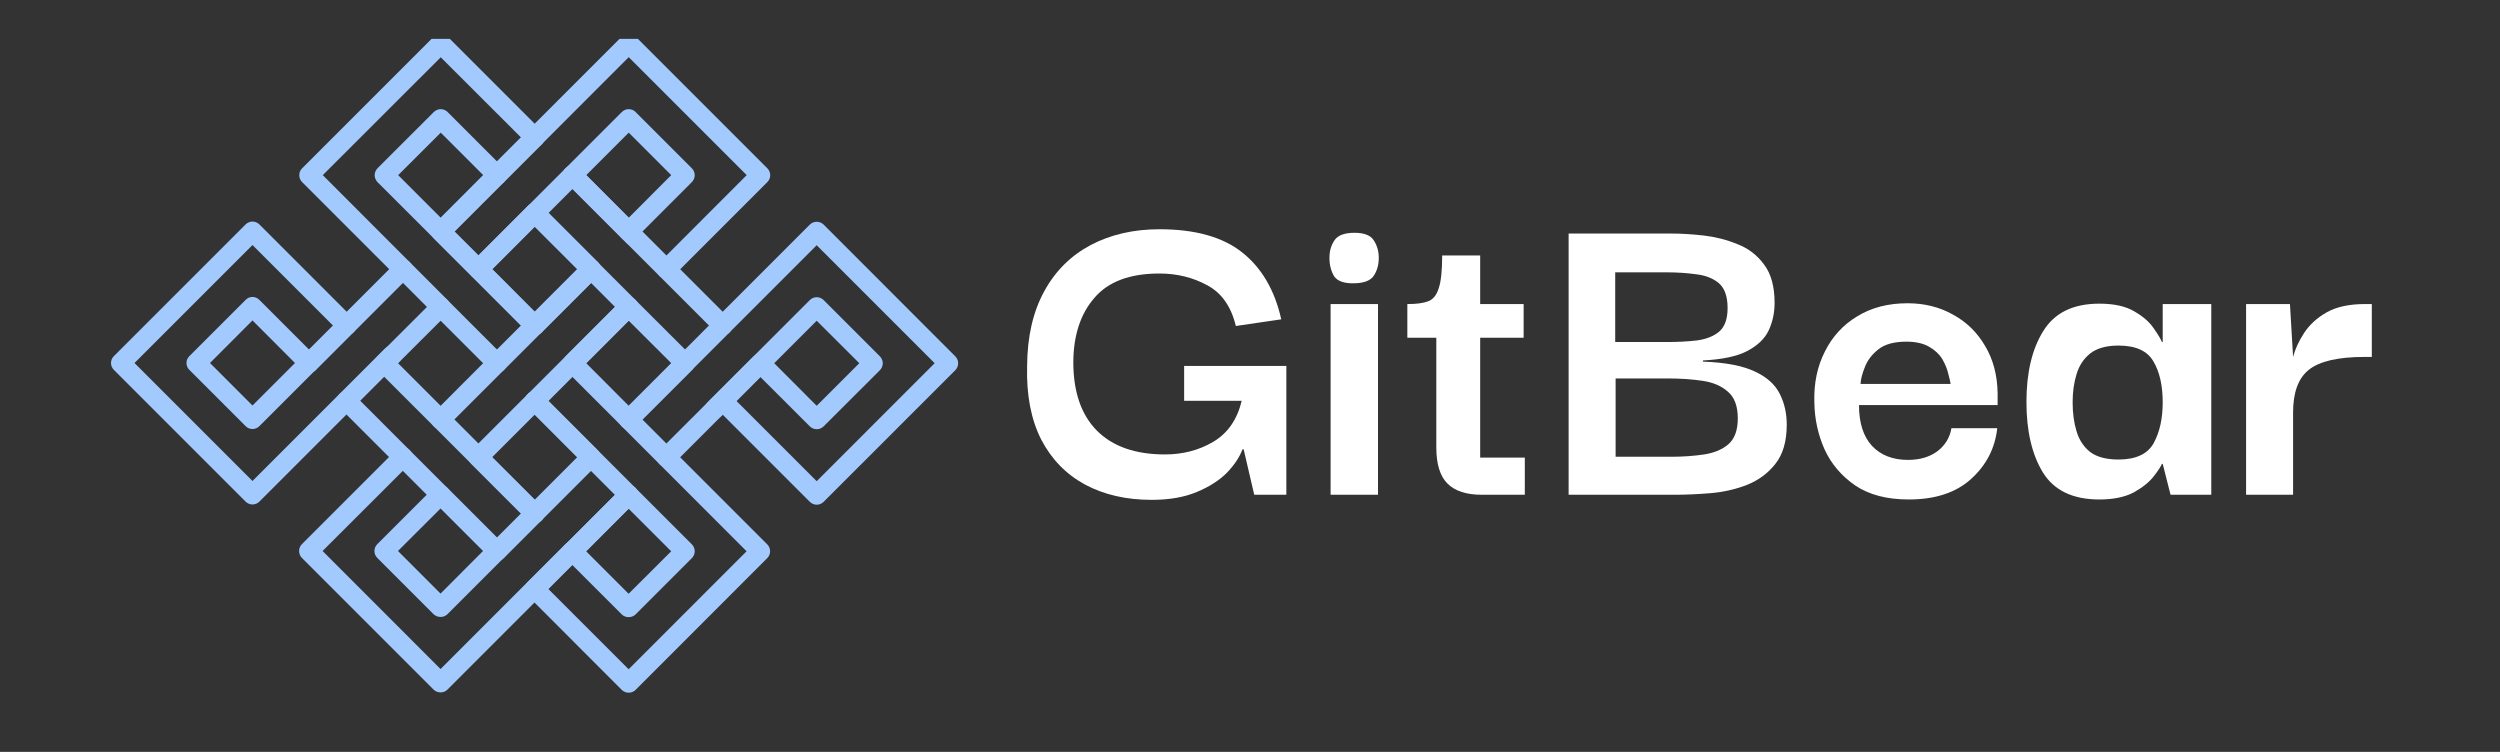 <svg xmlns="http://www.w3.org/2000/svg" xmlns:xlink="http://www.w3.org/1999/xlink" width="133" zoomAndPan="magnify" viewBox="0 0 99.75 30" height="40" preserveAspectRatio="xMidYMid meet" version="1.0"><rect x="0" y="0" width="99.75" height="30" fill="#333333" stroke="none"/><defs><g/><clipPath id="938c473552"><path d="M 24 8 L 38.23 8 L 38.23 21 L 24 21 Z M 24 8 " clip-rule="nonzero"/></clipPath><clipPath id="1bbad8d0dd"><path d="M 19 1.551 L 31 1.551 L 31 13 L 19 13 Z M 19 1.551 " clip-rule="nonzero"/></clipPath><clipPath id="c1123dfc94"><path d="M 11 1.551 L 24 1.551 L 24 13 L 11 13 Z M 11 1.551 " clip-rule="nonzero"/></clipPath><clipPath id="0e17928178"><path d="M 19 16 L 31 16 L 31 27.68 L 19 27.68 Z M 19 16 " clip-rule="nonzero"/></clipPath><clipPath id="8d2f592d31"><path d="M 11 16 L 24 16 L 24 27.68 L 11 27.68 Z M 11 16 " clip-rule="nonzero"/></clipPath><clipPath id="9c69e2e0fa"><path d="M 4.117 8 L 17 8 L 17 21 L 4.117 21 Z M 4.117 8 " clip-rule="nonzero"/></clipPath></defs><g clip-path="url(#938c473552)"><path fill="#a2caff" d="M 34.285 14.492 L 32.586 12.797 L 30.891 14.492 L 32.586 16.191 Z M 32.586 8.848 C 32.688 8.848 32.785 8.887 32.863 8.961 L 38.117 14.219 C 38.191 14.293 38.23 14.391 38.23 14.492 C 38.23 14.598 38.191 14.695 38.117 14.77 L 32.863 20.023 C 32.711 20.176 32.465 20.176 32.312 20.023 L 28.836 16.547 L 28.797 16.586 C 28.645 16.738 28.398 16.738 28.246 16.586 C 28.094 16.438 28.094 16.191 28.246 16.039 L 32.312 11.973 C 32.465 11.82 32.711 11.82 32.863 11.973 L 35.109 14.219 C 35.18 14.293 35.223 14.391 35.223 14.492 C 35.223 14.598 35.18 14.695 35.109 14.77 L 32.863 17.012 C 32.711 17.164 32.465 17.164 32.312 17.012 L 30.34 15.043 L 29.387 16 L 32.586 19.199 L 37.293 14.492 L 32.586 9.785 L 25.359 17.012 C 25.207 17.164 24.965 17.164 24.812 17.012 C 24.66 16.859 24.66 16.613 24.812 16.465 L 32.312 8.961 C 32.387 8.887 32.488 8.848 32.586 8.848 " fill-opacity="1" fill-rule="nonzero"/></g><g clip-path="url(#1bbad8d0dd)"><path fill="#a2caff" d="M 21.336 8.105 C 21.434 8.105 21.535 8.145 21.609 8.219 L 25.359 11.973 C 25.512 12.121 25.512 12.367 25.359 12.52 C 25.211 12.672 24.965 12.672 24.812 12.52 L 21.062 8.77 C 20.91 8.617 20.91 8.371 21.062 8.219 C 21.137 8.145 21.234 8.105 21.336 8.105 Z M 26.781 6.988 L 25.086 5.293 L 23.391 6.988 L 25.086 8.688 Z M 25.086 4.355 C 25.188 4.355 25.289 4.395 25.359 4.469 L 27.605 6.715 C 27.758 6.867 27.758 7.113 27.605 7.266 L 25.359 9.512 C 25.215 9.656 24.957 9.656 24.812 9.512 L 22.566 7.266 C 22.414 7.113 22.414 6.867 22.566 6.715 L 24.812 4.469 C 24.883 4.395 24.984 4.355 25.086 4.355 Z M 25.086 1.344 C 25.188 1.344 25.289 1.387 25.359 1.457 L 30.617 6.715 C 30.77 6.867 30.77 7.113 30.617 7.266 L 26.867 11.016 C 26.715 11.164 26.469 11.164 26.32 11.016 C 26.168 10.863 26.168 10.617 26.32 10.465 L 29.793 6.988 L 25.086 2.281 L 20.105 7.266 C 19.953 7.414 19.707 7.414 19.555 7.266 C 19.402 7.113 19.402 6.867 19.555 6.715 L 24.812 1.457 C 24.883 1.387 24.984 1.344 25.086 1.344 " fill-opacity="1" fill-rule="nonzero"/></g><path fill="#a2caff" d="M 21.336 15.609 C 21.434 15.609 21.531 15.645 21.609 15.723 L 25.359 19.473 C 25.512 19.625 25.512 19.871 25.359 20.023 C 25.211 20.176 24.965 20.176 24.812 20.023 L 21.059 16.27 C 20.906 16.117 20.906 15.871 21.059 15.723 C 21.137 15.645 21.234 15.609 21.336 15.609 Z M 30.344 14.105 C 30.441 14.105 30.543 14.141 30.617 14.219 C 30.77 14.371 30.77 14.617 30.617 14.766 L 26.863 18.52 C 26.715 18.672 26.469 18.672 26.316 18.52 C 26.164 18.367 26.164 18.121 26.316 17.969 L 30.07 14.219 C 30.145 14.141 30.242 14.105 30.344 14.105 Z M 26.785 14.492 L 25.086 12.797 L 23.391 14.492 L 25.086 16.191 Z M 25.086 11.859 C 25.188 11.859 25.285 11.895 25.359 11.973 L 27.609 14.219 C 27.68 14.289 27.723 14.391 27.723 14.492 C 27.723 14.594 27.68 14.695 27.609 14.766 L 25.359 17.012 C 25.211 17.164 24.965 17.164 24.812 17.012 L 22.566 14.766 C 22.414 14.617 22.414 14.371 22.566 14.219 L 24.812 11.973 C 24.887 11.895 24.988 11.859 25.086 11.859 Z M 23.582 10.352 C 23.684 10.352 23.781 10.391 23.859 10.465 C 24.008 10.617 24.008 10.863 23.859 11.016 L 20.105 14.766 C 19.953 14.918 19.707 14.918 19.555 14.766 C 19.406 14.617 19.406 14.371 19.555 14.219 L 23.309 10.465 C 23.383 10.391 23.484 10.352 23.582 10.352 Z M 25.086 8.848 C 25.188 8.848 25.285 8.887 25.359 8.961 L 29.109 12.711 C 29.262 12.863 29.262 13.109 29.109 13.262 C 28.961 13.414 28.715 13.414 28.562 13.262 L 24.812 9.512 C 24.66 9.359 24.66 9.113 24.812 8.961 C 24.887 8.887 24.988 8.848 25.086 8.848 " fill-opacity="1" fill-rule="nonzero"/><path fill="#a2caff" d="M 25.086 11.859 C 25.188 11.859 25.285 11.895 25.359 11.973 C 25.512 12.125 25.512 12.371 25.359 12.52 L 21.613 16.27 C 21.461 16.422 21.215 16.422 21.062 16.27 C 20.91 16.117 20.91 15.871 21.062 15.723 L 24.812 11.973 C 24.887 11.895 24.988 11.859 25.086 11.859 Z M 23.035 10.738 L 21.336 9.043 L 19.641 10.738 L 21.336 12.438 Z M 21.336 8.105 C 21.438 8.105 21.535 8.145 21.613 8.219 L 23.859 10.465 C 23.93 10.539 23.973 10.637 23.973 10.738 C 23.973 10.844 23.93 10.941 23.859 11.016 L 21.613 13.262 C 21.539 13.332 21.441 13.375 21.336 13.375 C 21.234 13.375 21.137 13.332 21.062 13.262 L 18.816 11.016 C 18.664 10.863 18.664 10.617 18.816 10.465 L 21.062 8.219 C 21.137 8.145 21.238 8.105 21.336 8.105 Z M 22.84 6.602 C 22.941 6.602 23.039 6.637 23.117 6.715 L 25.547 9.145 C 25.699 9.297 25.699 9.543 25.547 9.695 C 25.398 9.848 25.152 9.848 25 9.695 L 22.566 7.262 C 22.414 7.109 22.414 6.867 22.566 6.715 C 22.645 6.637 22.742 6.602 22.84 6.602 Z M 21.336 5.094 C 21.438 5.094 21.535 5.133 21.613 5.211 C 21.762 5.359 21.762 5.605 21.613 5.758 L 17.926 9.445 C 17.773 9.598 17.527 9.598 17.375 9.445 C 17.223 9.293 17.223 9.047 17.375 8.895 L 21.062 5.211 C 21.137 5.133 21.238 5.094 21.336 5.094 " fill-opacity="1" fill-rule="nonzero"/><g clip-path="url(#c1123dfc94)"><path fill="#a2caff" d="M 19.281 6.988 L 17.586 5.293 L 15.887 6.988 L 17.586 8.688 Z M 17.586 4.355 C 17.684 4.355 17.785 4.395 17.859 4.469 L 20.105 6.715 C 20.258 6.867 20.258 7.113 20.105 7.266 L 18.133 9.238 L 19.09 10.191 L 22.566 6.715 C 22.719 6.562 22.965 6.562 23.117 6.715 C 23.266 6.867 23.266 7.113 23.117 7.266 L 19.367 11.016 C 19.348 11.035 19.324 11.051 19.305 11.066 C 19.152 11.164 18.949 11.148 18.816 11.016 L 15.062 7.266 C 14.992 7.191 14.949 7.094 14.949 6.988 C 14.949 6.887 14.992 6.789 15.062 6.715 L 17.309 4.469 C 17.387 4.395 17.484 4.355 17.586 4.355 Z M 17.586 1.348 C 17.684 1.348 17.785 1.383 17.859 1.461 L 21.609 5.211 C 21.762 5.363 21.762 5.609 21.609 5.758 C 21.457 5.91 21.211 5.91 21.062 5.758 L 17.586 2.285 L 12.879 6.988 L 17.859 11.973 C 18.012 12.125 18.012 12.371 17.859 12.52 C 17.707 12.672 17.461 12.672 17.309 12.52 L 12.055 7.266 C 11.98 7.191 11.941 7.094 11.941 6.988 C 11.941 6.887 11.98 6.789 12.055 6.715 L 17.309 1.461 C 17.387 1.383 17.484 1.348 17.586 1.348 " fill-opacity="1" fill-rule="nonzero"/></g><g clip-path="url(#0e17928178)"><path fill="#a2caff" d="M 21.336 20.098 C 21.434 20.098 21.531 20.137 21.609 20.215 C 21.762 20.363 21.762 20.609 21.609 20.762 L 20.102 22.27 C 19.949 22.422 19.703 22.422 19.555 22.27 C 19.402 22.117 19.402 21.871 19.555 21.719 L 21.059 20.215 C 21.137 20.137 21.234 20.098 21.336 20.098 Z M 26.781 21.996 L 25.082 20.297 L 23.387 21.996 L 25.082 23.691 Z M 25.082 19.359 C 25.188 19.359 25.285 19.402 25.359 19.473 L 27.605 21.719 C 27.758 21.871 27.758 22.117 27.605 22.27 L 25.359 24.516 C 25.211 24.66 24.953 24.66 24.809 24.516 L 22.562 22.27 C 22.41 22.117 22.41 21.871 22.562 21.719 L 24.809 19.473 C 24.883 19.402 24.98 19.359 25.082 19.359 Z M 25.082 16.352 C 25.184 16.352 25.281 16.387 25.359 16.465 L 30.613 21.719 C 30.688 21.793 30.727 21.891 30.727 21.996 C 30.727 22.098 30.688 22.195 30.613 22.27 L 25.359 27.527 C 25.207 27.676 24.961 27.676 24.809 27.527 L 21.059 23.773 C 20.906 23.621 20.906 23.375 21.059 23.227 C 21.211 23.074 21.457 23.074 21.605 23.227 L 25.082 26.703 L 29.789 21.996 L 24.809 17.012 C 24.656 16.863 24.656 16.617 24.809 16.465 C 24.887 16.387 24.984 16.352 25.082 16.352 " fill-opacity="1" fill-rule="nonzero"/></g><path fill="#a2caff" d="M 25.086 19.359 C 25.184 19.359 25.285 19.398 25.359 19.473 C 25.512 19.625 25.512 19.871 25.359 20.023 L 21.609 23.773 C 21.457 23.926 21.211 23.926 21.059 23.773 C 20.906 23.621 20.906 23.375 21.059 23.223 L 24.809 19.473 C 24.887 19.398 24.984 19.359 25.086 19.359 Z M 23.031 18.242 L 21.336 16.543 L 19.637 18.242 L 21.336 19.938 Z M 21.336 15.605 C 21.434 15.605 21.531 15.645 21.609 15.723 L 23.855 17.969 C 24.008 18.117 24.008 18.363 23.855 18.516 L 21.609 20.762 C 21.465 20.91 21.207 20.91 21.059 20.762 L 18.812 18.516 C 18.66 18.363 18.66 18.117 18.812 17.969 L 21.059 15.723 C 21.137 15.645 21.234 15.605 21.336 15.605 " fill-opacity="1" fill-rule="nonzero"/><path fill="#a2caff" d="M 13.824 15.602 C 13.922 15.602 14.023 15.641 14.098 15.715 L 17.855 19.473 C 18.008 19.625 18.008 19.871 17.855 20.023 C 17.703 20.176 17.457 20.176 17.309 20.023 L 13.551 16.266 C 13.398 16.113 13.398 15.867 13.551 15.715 C 13.625 15.641 13.723 15.602 13.824 15.602 Z M 19.277 14.492 L 17.582 12.797 L 15.883 14.492 L 17.582 16.191 Z M 17.582 11.859 C 17.68 11.859 17.781 11.895 17.855 11.973 L 20.102 14.219 C 20.254 14.371 20.254 14.617 20.102 14.766 L 17.855 17.012 C 17.711 17.16 17.453 17.16 17.309 17.012 L 15.062 14.766 C 14.988 14.695 14.945 14.594 14.945 14.492 C 14.945 14.391 14.988 14.289 15.062 14.219 L 17.309 11.973 C 17.383 11.895 17.48 11.859 17.582 11.859 Z M 16.078 10.352 C 16.18 10.352 16.277 10.387 16.355 10.465 C 16.504 10.617 16.504 10.859 16.355 11.012 L 12.602 14.766 C 12.449 14.918 12.203 14.918 12.051 14.766 C 11.898 14.617 11.898 14.371 12.051 14.219 L 15.805 10.465 C 15.879 10.387 15.98 10.352 16.078 10.352 Z M 17.582 8.848 C 17.68 8.848 17.781 8.887 17.855 8.961 L 21.609 12.715 C 21.762 12.867 21.762 13.113 21.609 13.266 C 21.457 13.414 21.211 13.414 21.059 13.262 L 17.309 9.512 C 17.156 9.359 17.156 9.113 17.309 8.961 C 17.383 8.887 17.48 8.848 17.582 8.848 " fill-opacity="1" fill-rule="nonzero"/><g clip-path="url(#8d2f592d31)"><path fill="#a2caff" d="M 19.273 21.984 L 17.578 20.289 L 15.879 21.984 L 17.578 23.684 Z M 17.578 19.352 C 17.68 19.352 17.777 19.391 17.852 19.465 L 20.098 21.711 C 20.25 21.863 20.25 22.109 20.098 22.262 L 17.852 24.508 C 17.707 24.652 17.449 24.652 17.301 24.508 L 15.055 22.262 C 14.902 22.109 14.902 21.863 15.055 21.711 L 17.301 19.465 C 17.375 19.391 17.473 19.352 17.578 19.352 Z M 16.07 17.848 C 16.172 17.848 16.27 17.883 16.348 17.961 C 16.496 18.113 16.496 18.359 16.348 18.512 L 12.871 21.984 L 17.578 26.695 L 22.559 21.711 C 22.711 21.559 22.957 21.559 23.105 21.711 C 23.258 21.863 23.258 22.109 23.105 22.262 L 17.852 27.516 C 17.707 27.664 17.449 27.664 17.301 27.516 L 12.047 22.262 C 11.973 22.188 11.934 22.09 11.934 21.984 C 11.934 21.883 11.973 21.785 12.047 21.711 L 15.797 17.961 C 15.871 17.883 15.973 17.848 16.07 17.848 Z M 17.578 16.344 C 17.676 16.344 17.773 16.379 17.852 16.457 L 21.609 20.215 C 21.762 20.363 21.762 20.609 21.609 20.762 C 21.457 20.914 21.211 20.914 21.059 20.762 L 17.301 17.004 C 17.148 16.852 17.148 16.605 17.301 16.457 C 17.379 16.379 17.477 16.344 17.578 16.344 " fill-opacity="1" fill-rule="nonzero"/></g><g clip-path="url(#9c69e2e0fa)"><path fill="#a2caff" d="M 11.77 14.484 L 10.074 12.785 L 8.379 14.484 L 10.074 16.18 Z M 10.074 11.848 C 10.172 11.848 10.273 11.887 10.348 11.965 L 12.594 14.211 C 12.668 14.281 12.707 14.383 12.707 14.484 C 12.707 14.586 12.668 14.688 12.594 14.758 L 10.348 17.004 C 10.195 17.156 9.953 17.156 9.801 17.004 L 7.555 14.758 C 7.402 14.605 7.402 14.359 7.555 14.211 L 9.801 11.965 C 9.875 11.887 9.977 11.848 10.074 11.848 Z M 10.074 8.84 C 10.172 8.84 10.273 8.879 10.348 8.953 L 14.105 12.711 C 14.258 12.863 14.258 13.109 14.105 13.262 C 13.953 13.41 13.711 13.41 13.559 13.262 L 10.074 9.777 L 5.367 14.484 L 10.074 19.191 L 15.359 13.906 C 15.508 13.758 15.754 13.754 15.906 13.906 C 16.059 14.059 16.059 14.305 15.906 14.457 L 10.348 20.016 C 10.277 20.086 10.176 20.129 10.074 20.129 C 9.973 20.129 9.871 20.086 9.801 20.016 L 4.543 14.758 C 4.391 14.605 4.391 14.359 4.543 14.211 L 9.801 8.953 C 9.875 8.879 9.977 8.84 10.074 8.84 " fill-opacity="1" fill-rule="nonzero"/></g><g fill="#ffffff" fill-opacity="1"><g transform="translate(40.591, 19.741)"><g><path d="M 5.359 0.203 C 4.348 0.203 3.461 0 2.703 -0.406 C 1.953 -0.812 1.367 -1.41 0.953 -2.203 C 0.547 -3.004 0.359 -3.984 0.391 -5.141 C 0.398 -6.316 0.629 -7.312 1.078 -8.125 C 1.523 -8.938 2.145 -9.551 2.938 -9.969 C 3.727 -10.383 4.641 -10.594 5.672 -10.594 C 7.098 -10.594 8.195 -10.285 8.969 -9.672 C 9.75 -9.055 10.27 -8.164 10.531 -7 L 8.719 -6.734 C 8.531 -7.516 8.148 -8.055 7.578 -8.359 C 7.004 -8.672 6.367 -8.828 5.672 -8.828 C 4.492 -8.828 3.629 -8.504 3.078 -7.859 C 2.523 -7.223 2.242 -6.367 2.234 -5.297 C 2.234 -4.109 2.547 -3.195 3.172 -2.562 C 3.805 -1.926 4.711 -1.609 5.891 -1.609 C 6.598 -1.609 7.238 -1.773 7.812 -2.109 C 8.395 -2.453 8.773 -3 8.953 -3.75 L 6.656 -3.75 L 6.656 -5.141 L 10.734 -5.141 L 10.734 0 L 9.453 0 L 9.031 -1.812 L 8.984 -1.812 C 8.867 -1.5 8.66 -1.188 8.359 -0.875 C 8.055 -0.57 7.656 -0.316 7.156 -0.109 C 6.664 0.098 6.066 0.203 5.359 0.203 Z M 5.359 0.203 "/></g></g></g><g fill="#ffffff" fill-opacity="1"><g transform="translate(52.107, 19.741)"><g><path d="M 1.938 -8.438 C 1.531 -8.426 1.258 -8.52 1.125 -8.719 C 1 -8.926 0.938 -9.172 0.938 -9.453 C 0.938 -9.723 1.004 -9.957 1.141 -10.156 C 1.273 -10.352 1.539 -10.453 1.938 -10.453 C 2.32 -10.453 2.578 -10.352 2.703 -10.156 C 2.836 -9.957 2.906 -9.723 2.906 -9.453 C 2.906 -9.172 2.836 -8.93 2.703 -8.734 C 2.578 -8.547 2.32 -8.445 1.938 -8.438 Z M 0.984 0 L 0.984 -7.609 L 2.875 -7.609 L 2.875 0 Z M 0.984 0 "/></g></g></g><g fill="#ffffff" fill-opacity="1"><g transform="translate(55.934, 19.741)"><g><path d="M 3.188 0 C 2.582 0 2.129 -0.145 1.828 -0.438 C 1.523 -0.738 1.375 -1.223 1.375 -1.891 L 1.375 -6.266 L 0.219 -6.266 L 0.219 -7.609 C 0.582 -7.609 0.859 -7.645 1.047 -7.719 C 1.242 -7.789 1.383 -7.961 1.469 -8.234 C 1.562 -8.504 1.609 -8.941 1.609 -9.547 L 3.125 -9.547 L 3.125 -7.609 L 4.859 -7.609 L 4.859 -6.266 L 3.125 -6.266 L 3.125 -1.484 L 4.906 -1.484 L 4.906 0 Z M 3.188 0 "/></g></g></g><g fill="#ffffff" fill-opacity="1"><g transform="translate(61.572, 19.741)"><g><path d="M 1.016 0 L 1.016 -10.422 L 5.141 -10.422 C 5.523 -10.422 5.945 -10.395 6.406 -10.344 C 6.875 -10.289 7.32 -10.176 7.75 -10 C 8.188 -9.832 8.539 -9.562 8.812 -9.188 C 9.094 -8.82 9.234 -8.312 9.234 -7.656 C 9.234 -7.258 9.156 -6.895 9 -6.562 C 8.844 -6.227 8.555 -5.953 8.141 -5.734 C 7.734 -5.523 7.145 -5.398 6.375 -5.359 L 6.375 -5.312 C 7.27 -5.281 7.957 -5.148 8.438 -4.922 C 8.914 -4.703 9.25 -4.406 9.438 -4.031 C 9.625 -3.664 9.719 -3.254 9.719 -2.797 C 9.719 -2.129 9.566 -1.609 9.266 -1.234 C 8.973 -0.859 8.594 -0.578 8.125 -0.391 C 7.656 -0.211 7.164 -0.102 6.656 -0.062 C 6.145 -0.02 5.672 0 5.234 0 Z M 2.875 -6.094 L 4.922 -6.094 C 5.348 -6.094 5.75 -6.113 6.125 -6.156 C 6.508 -6.207 6.812 -6.328 7.031 -6.516 C 7.25 -6.711 7.359 -7.023 7.359 -7.453 C 7.359 -7.91 7.242 -8.238 7.016 -8.438 C 6.785 -8.633 6.484 -8.754 6.109 -8.797 C 5.742 -8.848 5.348 -8.875 4.922 -8.875 L 2.875 -8.875 Z M 2.891 -1.516 L 5.094 -1.516 C 5.57 -1.516 6.016 -1.547 6.422 -1.609 C 6.828 -1.672 7.148 -1.805 7.391 -2.016 C 7.641 -2.234 7.766 -2.578 7.766 -3.047 C 7.766 -3.535 7.633 -3.891 7.375 -4.109 C 7.125 -4.336 6.785 -4.484 6.359 -4.547 C 5.941 -4.609 5.477 -4.641 4.969 -4.641 L 2.891 -4.641 Z M 2.891 -1.516 "/></g></g></g><g fill="#ffffff" fill-opacity="1"><g transform="translate(71.924, 19.741)"><g><path d="M 4.234 0.188 C 3.359 0.188 2.645 0 2.094 -0.375 C 1.551 -0.75 1.145 -1.227 0.875 -1.812 C 0.613 -2.406 0.477 -3.031 0.469 -3.688 C 0.445 -4.445 0.586 -5.125 0.891 -5.719 C 1.191 -6.32 1.625 -6.789 2.188 -7.125 C 2.75 -7.469 3.414 -7.641 4.188 -7.641 C 4.863 -7.641 5.469 -7.488 6 -7.188 C 6.539 -6.895 6.969 -6.477 7.281 -5.938 C 7.602 -5.406 7.77 -4.773 7.781 -4.047 C 7.781 -4.023 7.781 -3.957 7.781 -3.844 C 7.781 -3.738 7.781 -3.648 7.781 -3.578 L 2.25 -3.578 C 2.25 -2.867 2.422 -2.328 2.766 -1.953 C 3.117 -1.578 3.598 -1.391 4.203 -1.391 C 4.672 -1.391 5.062 -1.504 5.375 -1.734 C 5.688 -1.973 5.875 -2.281 5.938 -2.656 L 7.766 -2.656 C 7.68 -1.863 7.336 -1.191 6.734 -0.641 C 6.129 -0.086 5.297 0.188 4.234 0.188 Z M 2.312 -4.422 L 5.906 -4.422 C 5.895 -4.504 5.863 -4.641 5.812 -4.828 C 5.77 -5.016 5.691 -5.207 5.578 -5.406 C 5.461 -5.602 5.285 -5.77 5.047 -5.906 C 4.816 -6.039 4.516 -6.109 4.141 -6.109 C 3.648 -6.109 3.273 -6.004 3.016 -5.797 C 2.766 -5.598 2.586 -5.363 2.484 -5.094 C 2.379 -4.832 2.32 -4.609 2.312 -4.422 Z M 2.312 -4.422 "/></g></g></g><g fill="#ffffff" fill-opacity="1"><g transform="translate(80.464, 19.741)"><g><path d="M 3.297 0.188 C 2.242 0.188 1.492 -0.172 1.047 -0.891 C 0.609 -1.609 0.391 -2.547 0.391 -3.703 C 0.391 -4.867 0.613 -5.812 1.062 -6.531 C 1.508 -7.258 2.254 -7.625 3.297 -7.625 C 3.891 -7.625 4.359 -7.52 4.703 -7.312 C 5.047 -7.113 5.301 -6.891 5.469 -6.641 C 5.645 -6.391 5.754 -6.207 5.797 -6.094 L 5.828 -6.094 L 5.828 -7.609 L 7.766 -7.609 L 7.766 0 L 6.141 0 L 5.828 -1.234 L 5.797 -1.234 C 5.754 -1.129 5.645 -0.961 5.469 -0.734 C 5.289 -0.504 5.023 -0.289 4.672 -0.094 C 4.316 0.094 3.859 0.188 3.297 0.188 Z M 4.062 -1.406 C 4.758 -1.406 5.227 -1.625 5.469 -2.062 C 5.707 -2.5 5.828 -3.039 5.828 -3.688 C 5.828 -4.363 5.703 -4.91 5.453 -5.328 C 5.211 -5.742 4.75 -5.953 4.062 -5.953 C 3.582 -5.953 3.207 -5.848 2.938 -5.641 C 2.676 -5.43 2.492 -5.156 2.391 -4.812 C 2.285 -4.477 2.234 -4.102 2.234 -3.688 C 2.234 -3.258 2.285 -2.875 2.391 -2.531 C 2.492 -2.188 2.676 -1.91 2.938 -1.703 C 3.207 -1.504 3.582 -1.406 4.062 -1.406 Z M 4.062 -1.406 "/></g></g></g><g fill="#ffffff" fill-opacity="1"><g transform="translate(88.838, 19.741)"><g><path d="M 0.781 0 L 0.781 -7.609 L 2.531 -7.609 L 2.656 -5.5 C 2.738 -5.812 2.883 -6.129 3.094 -6.453 C 3.312 -6.785 3.613 -7.062 4 -7.281 C 4.395 -7.5 4.898 -7.609 5.516 -7.609 L 5.797 -7.609 L 5.797 -5.5 L 5.516 -5.5 C 4.453 -5.5 3.707 -5.328 3.281 -4.984 C 2.863 -4.648 2.656 -4.082 2.656 -3.281 L 2.656 0 Z M 0.781 0 "/></g></g></g></svg>
